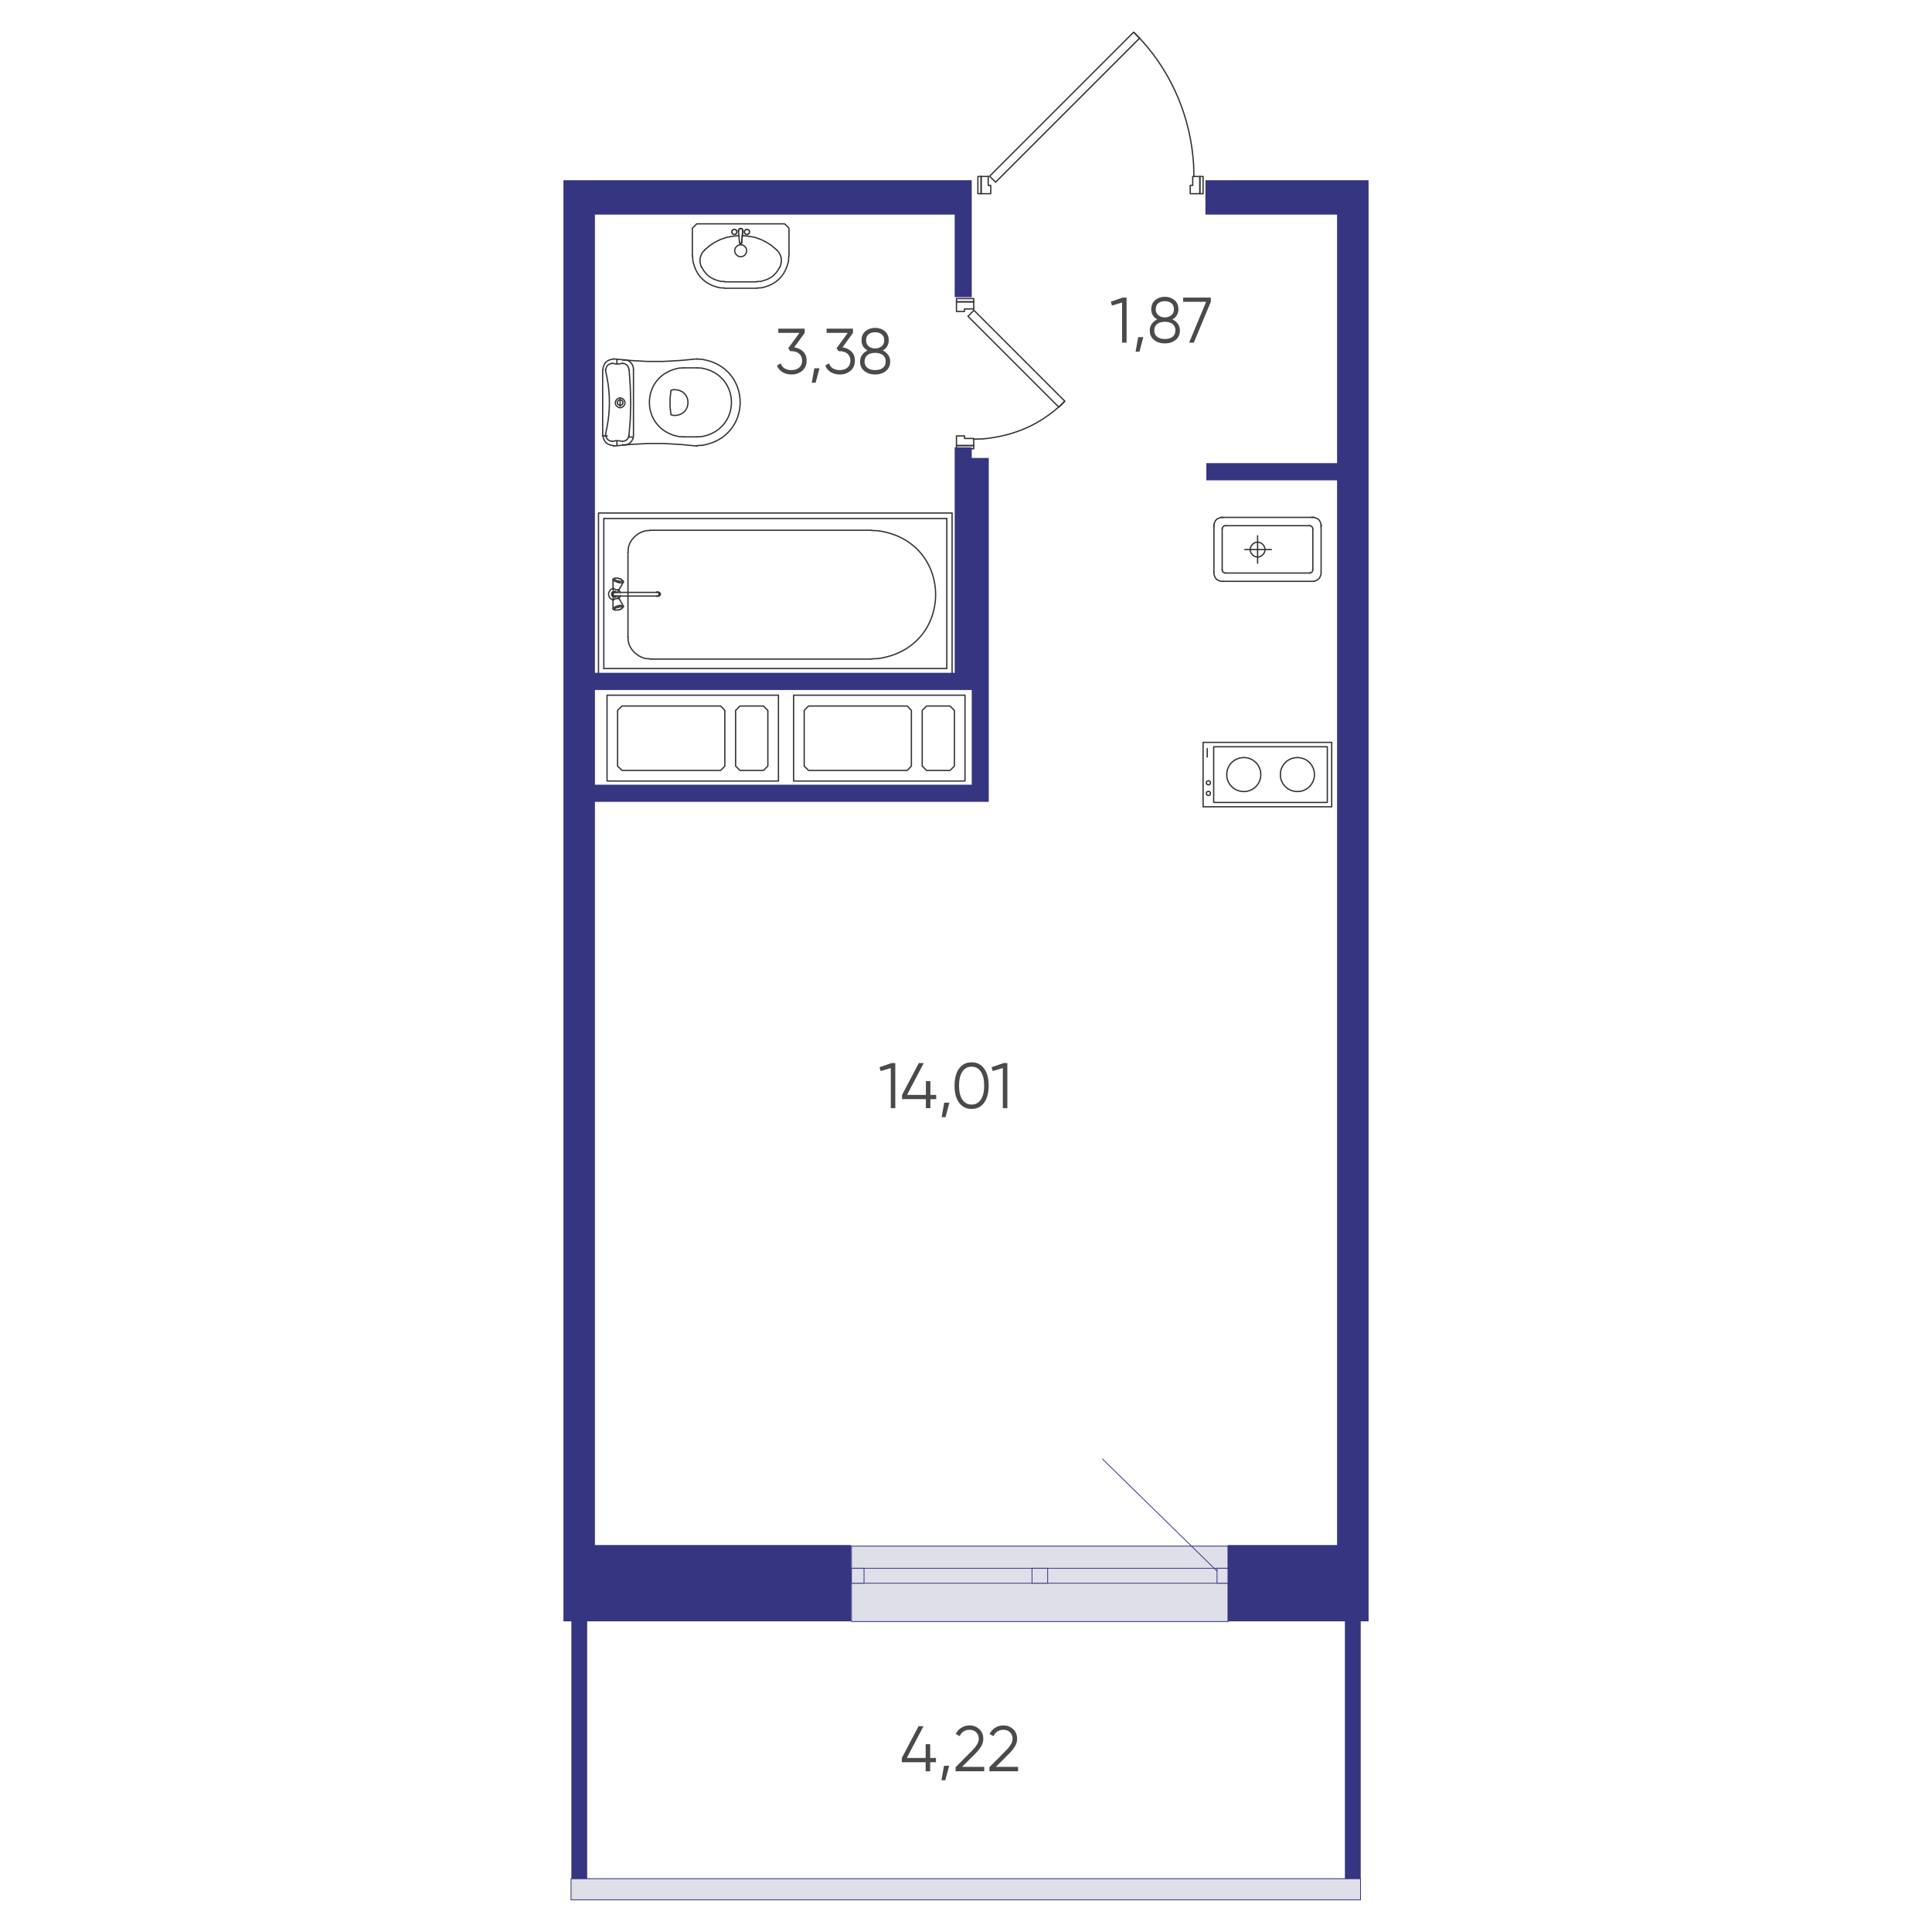 <?xml version="1.0" encoding="UTF-8"?>
<svg id="uuid-625e794e-ab30-4530-be6d-fb2756d0cd7c" data-name="Слой 1" xmlns="http://www.w3.org/2000/svg" viewBox="0 0 600 600">
  <defs>
    <style>
      .uuid-6ef2b33b-541d-4349-847f-86213a22bd7f {
        fill: #dfdfe9;
        stroke: #363581;
        stroke-miterlimit: 10;
        stroke-width: .25px;
      }

      .uuid-81337156-a46e-4474-9c3e-ef94c81fef58 {
        fill: #4a4a4a;
      }

      .uuid-1a96e118-35ef-41ac-bc94-4dc6766cae5e {
        fill: #363581;
      }

      .uuid-4898bfd6-1a5d-4470-b1c5-a1d437f816a3 {
        fill: none;
        stroke: #333;
        stroke-linecap: round;
        stroke-linejoin: round;
        stroke-width: .4px;
      }
    </style>
  </defs>
  <g>
    <rect class="uuid-6ef2b33b-541d-4349-847f-86213a22bd7f" x="264.45" y="480.17" width="116.98" height="23.44" transform="translate(645.87 983.77) rotate(-180)"/>
    <rect class="uuid-6ef2b33b-541d-4349-847f-86213a22bd7f" x="264.45" y="487.05" width="116.98" height="4.64" transform="translate(645.87 978.74) rotate(-180)"/>
    <rect class="uuid-6ef2b33b-541d-4349-847f-86213a22bd7f" x="320.51" y="487.05" width="4.86" height="4.64" transform="translate(645.87 978.74) rotate(-180)"/>
    <rect class="uuid-6ef2b33b-541d-4349-847f-86213a22bd7f" x="264.45" y="487.05" width="3.89" height="4.64" transform="translate(532.78 978.74) rotate(-180)"/>
    <rect class="uuid-6ef2b33b-541d-4349-847f-86213a22bd7f" x="377.97" y="487.05" width="3.46" height="4.64" transform="translate(759.39 978.74) rotate(-180)"/>
    <line class="uuid-6ef2b33b-541d-4349-847f-86213a22bd7f" x1="377.97" y1="487.93" x2="342.32" y2="453.05"/>
  </g>
  <rect class="uuid-6ef2b33b-541d-4349-847f-86213a22bd7f" x="296.65" y="464.13" width="6.56" height="245.18" transform="translate(-286.79 886.65) rotate(-90)"/>
  <g>
    <polyline class="uuid-4898bfd6-1a5d-4470-b1c5-a1d437f816a3" points="195.3 135.53 195.73 130.38 195.88 125.17 195.73 119.95 195.38 114.81"/>
    <polygon class="uuid-4898bfd6-1a5d-4470-b1c5-a1d437f816a3" points="193.45 125.02 193.38 124.6 193.09 124.31 192.66 124.17 192.3 124.24 191.95 124.45 191.73 124.81 191.73 125.24 191.95 125.6 192.3 125.81 192.66 125.88 193.09 125.74 193.38 125.45 193.45 125.02"/>
    <line class="uuid-4898bfd6-1a5d-4470-b1c5-a1d437f816a3" x1="196.73" y1="114.81" x2="196.73" y2="135.1"/>
    <path class="uuid-4898bfd6-1a5d-4470-b1c5-a1d437f816a3" d="M194.09,125.1l-.07-.5-.29-.43c-.82-1.05-2.02-.61-2.57,.43l-.07,.5,.07,.5c.55,1.04,1.75,1.48,2.57,.43l.29-.43,.07-.5Z"/>
    <line class="uuid-4898bfd6-1a5d-4470-b1c5-a1d437f816a3" x1="192.59" y1="123.88" x2="192.59" y2="126.17"/>
    <polyline class="uuid-4898bfd6-1a5d-4470-b1c5-a1d437f816a3" points="216.52 138.53 211.31 138.03 206.09 137.74 200.95 137.74 195.73 138.03 190.52 138.53"/>
    <polyline class="uuid-4898bfd6-1a5d-4470-b1c5-a1d437f816a3" points="193.38 138.1 194.09 138.17 194.88 138.03 195.52 137.67 196.02 137.17 196.45 136.53 196.66 135.88 196.73 135.1"/>
    <polyline class="uuid-4898bfd6-1a5d-4470-b1c5-a1d437f816a3" points="193.38 137.03 193.95 136.96 194.52 136.67 194.95 136.24 195.23 135.67 195.3 135.1"/>
    <line class="uuid-4898bfd6-1a5d-4470-b1c5-a1d437f816a3" x1="195.3" y1="135.74" x2="196.66" y2="135.74"/>
    <polyline class="uuid-4898bfd6-1a5d-4470-b1c5-a1d437f816a3" points="193.38 137.1 192.3 136.88 191.16 136.88 190.09 137.1"/>
    <line class="uuid-4898bfd6-1a5d-4470-b1c5-a1d437f816a3" x1="191.59" y1="136.88" x2="191.59" y2="138.31"/>
    <polyline class="uuid-4898bfd6-1a5d-4470-b1c5-a1d437f816a3" points="188.16 135.1 188.23 135.67 188.52 136.24 188.95 136.67 189.52 136.96 190.09 137.03"/>
    <polyline class="uuid-4898bfd6-1a5d-4470-b1c5-a1d437f816a3" points="187.23 135.1 187.37 135.96 187.66 136.74 188.16 137.46 188.87 137.96 189.66 138.24 190.52 138.38"/>
    <line class="uuid-4898bfd6-1a5d-4470-b1c5-a1d437f816a3" x1="187.09" y1="135.38" x2="188.59" y2="135.38"/>
    <path class="uuid-4898bfd6-1a5d-4470-b1c5-a1d437f816a3" d="M188.02,135.1l.57-2.86c.89-4.84,.89-9.74,0-14.57l-.57-2.86"/>
    <polyline class="uuid-4898bfd6-1a5d-4470-b1c5-a1d437f816a3" points="196.73 114.81 196.66 114.02 196.45 113.38 196.02 112.74 195.52 112.24 194.88 111.88 194.09 111.74 193.38 111.81"/>
    <polyline class="uuid-4898bfd6-1a5d-4470-b1c5-a1d437f816a3" points="190.09 112.81 191.16 113.02 192.3 113.02 193.38 112.81"/>
    <polyline class="uuid-4898bfd6-1a5d-4470-b1c5-a1d437f816a3" points="195.3 114.81 195.23 114.24 194.95 113.67 194.52 113.24 193.95 112.95 193.38 112.88"/>
    <line class="uuid-4898bfd6-1a5d-4470-b1c5-a1d437f816a3" x1="191.59" y1="111.59" x2="191.59" y2="113.02"/>
    <polyline class="uuid-4898bfd6-1a5d-4470-b1c5-a1d437f816a3" points="190.52 111.52 189.66 111.66 188.87 111.95 188.16 112.45 187.66 113.17 187.37 113.95 187.23 114.81"/>
    <polyline class="uuid-4898bfd6-1a5d-4470-b1c5-a1d437f816a3" points="190.09 112.88 189.52 112.95 188.95 113.24 188.52 113.67 188.23 114.24 188.16 114.81"/>
    <polyline class="uuid-4898bfd6-1a5d-4470-b1c5-a1d437f816a3" points="190.52 111.45 195.73 111.95 200.95 112.24 206.09 112.24 211.31 111.95 216.52 111.45"/>
    <path class="uuid-4898bfd6-1a5d-4470-b1c5-a1d437f816a3" d="M216.45,135.67l1.43-.07c12.37-2.18,12.37-19.11,0-21.29l-1.43-.07"/>
    <path class="uuid-4898bfd6-1a5d-4470-b1c5-a1d437f816a3" d="M216.45,138.38l1.57-.07c15.79-2.5,15.79-24.22,0-26.72l-1.57-.07"/>
    <line class="uuid-4898bfd6-1a5d-4470-b1c5-a1d437f816a3" x1="212.38" y1="114.24" x2="216.45" y2="114.24"/>
    <line class="uuid-4898bfd6-1a5d-4470-b1c5-a1d437f816a3" x1="212.38" y1="135.67" x2="216.45" y2="135.67"/>
    <path class="uuid-4898bfd6-1a5d-4470-b1c5-a1d437f816a3" d="M212.38,114.24l-1.43,.07c-12.37,2.18-12.37,19.11,0,21.29l1.43,.07"/>
    <path class="uuid-4898bfd6-1a5d-4470-b1c5-a1d437f816a3" d="M208.38,128.81l.79,.21c5.98,.24,5.98-8.24,0-8l-.79,.21-.29,2.5v2.57l.29,2.5"/>
    <line class="uuid-4898bfd6-1a5d-4470-b1c5-a1d437f816a3" x1="187.16" y1="114.81" x2="187.16" y2="135.1"/>
    <path class="uuid-4898bfd6-1a5d-4470-b1c5-a1d437f816a3" d="M228.6,72.58v.07h-.07v.07h-.14l-.07,.07h-.21v.07h-.07v-.07h-.14v0h-.14l-.07-.07-.07-.07h-.07l-.07-.07v-.07h-.07v-.07h-.07v-.07l-.07-.07,.07-.07h-.07v-.43h0v-.07h.07v-.07h.07v-.14h.07v-.07h.07v-.07h.14v-.07h.14v-.07h.5v.07h.14v.07h.07v.07h.14v.14h.07v.14h.07v.29h.07v.07h-.07v.21h-.07v.14h-.07v.14h-.07"/>
    <path class="uuid-4898bfd6-1a5d-4470-b1c5-a1d437f816a3" d="M231.24,72.16l-.07,.07h.07v.21h.07l.07,.07v.07h.07v.07h.07v.07h.14v.07h.21l.07,.07,.07-.07h.07l.07,.07v-.07h.14l.07-.07v-.07h.14v-.07h.07v-.07h.07v-.14h.07v-.14l.07-.07v-.29h-.07v-.21h-.07v-.14h-.07l-.07-.07v-.07h-.14v-.07h-.14v-.07h-.5v.07h-.14l-.07,.07v.07h-.14v.14h-.07v.07h-.07v.14h-.07v.07h.07v.07h-.07v.14h.07v.07"/>
    <polyline class="uuid-4898bfd6-1a5d-4470-b1c5-a1d437f816a3" points="241.17 77.59 239.67 76.3 238.03 75.23 236.31 74.37 234.46 73.73 232.53 73.37 230.53 73.16"/>
    <polyline class="uuid-4898bfd6-1a5d-4470-b1c5-a1d437f816a3" points="242.24 82.94 242.53 82.02 242.67 81.02 242.6 80.09 242.31 79.16 241.81 78.3 241.17 77.59"/>
    <path class="uuid-4898bfd6-1a5d-4470-b1c5-a1d437f816a3" d="M235.03,87.45l1.29-.07c2.32-.61,3.83-1.31,5.22-3.36l.64-1.07"/>
    <line class="uuid-4898bfd6-1a5d-4470-b1c5-a1d437f816a3" x1="235.03" y1="87.52" x2="225.03" y2="87.52"/>
    <path class="uuid-4898bfd6-1a5d-4470-b1c5-a1d437f816a3" d="M217.88,82.94l.64,1.07c1.38,2.04,2.89,2.74,5.22,3.36l1.29,.07"/>
    <polyline class="uuid-4898bfd6-1a5d-4470-b1c5-a1d437f816a3" points="218.88 77.59 218.24 78.3 217.74 79.16 217.45 80.09 217.38 81.02 217.52 82.02 217.81 82.94"/>
    <polyline class="uuid-4898bfd6-1a5d-4470-b1c5-a1d437f816a3" points="229.53 73.16 227.53 73.37 225.6 73.73 223.74 74.37 222.02 75.23 220.38 76.3 218.88 77.59"/>
    <line class="uuid-4898bfd6-1a5d-4470-b1c5-a1d437f816a3" x1="225.03" y1="89.52" x2="235.03" y2="89.52"/>
    <path class="uuid-4898bfd6-1a5d-4470-b1c5-a1d437f816a3" d="M235.03,89.45l1.43-.07c4.63-.95,7.48-3.8,8.43-8.43l.07-1.43"/>
    <polyline class="uuid-4898bfd6-1a5d-4470-b1c5-a1d437f816a3" points="245.03 79.51 245.03 70.87 243.67 69.51 216.38 69.51 215.02 70.87 215.02 79.51"/>
    <path class="uuid-4898bfd6-1a5d-4470-b1c5-a1d437f816a3" d="M215.09,79.51l.07,1.43c.95,4.63,3.8,7.48,8.43,8.43l1.43,.07"/>
    <polyline class="uuid-4898bfd6-1a5d-4470-b1c5-a1d437f816a3" points="230.67 71.58 230.6 71.23 230.31 71.01 229.96 70.94 229.67 71.08 229.45 71.37 229.38 71.73"/>
    <polyline class="uuid-4898bfd6-1a5d-4470-b1c5-a1d437f816a3" points="230.67 71.58 230.67 71.73 230.31 75.44"/>
    <polyline class="uuid-4898bfd6-1a5d-4470-b1c5-a1d437f816a3" points="229.67 75.44 229.88 75.66 230.17 75.66 230.38 75.44"/>
    <path class="uuid-4898bfd6-1a5d-4470-b1c5-a1d437f816a3" d="M229.31,71.58l.36,3.86-.36-3.86Z"/>
    <polyline class="uuid-4898bfd6-1a5d-4470-b1c5-a1d437f816a3" points="229.74 75.44 229.81 75.51 230.03 75.59 230.24 75.51 230.31 75.44"/>
    <path class="uuid-4898bfd6-1a5d-4470-b1c5-a1d437f816a3" d="M230.03,76.01l-.57,.07-.5,.29c-1.29,.97-.94,2.69,.5,3.29l.57,.07,.57-.07c1.44-.6,1.79-2.31,.5-3.29l-.5-.29-.57-.07Z"/>
    <polyline class="uuid-4898bfd6-1a5d-4470-b1c5-a1d437f816a3" points="230.67 71.73 230.6 71.3 230.38 71.01 230.03 70.94 229.67 71.01 229.45 71.3 229.38 71.73"/>
    <line class="uuid-4898bfd6-1a5d-4470-b1c5-a1d437f816a3" x1="230.67" y1="71.58" x2="230.31" y2="75.44"/>
    <rect class="uuid-4898bfd6-1a5d-4470-b1c5-a1d437f816a3" x="185.87" y="159.32" width="109.81" height="49.94"/>
    <line class="uuid-4898bfd6-1a5d-4470-b1c5-a1d437f816a3" x1="294.04" y1="207.61" x2="294.04" y2="161.03"/>
    <path class="uuid-4898bfd6-1a5d-4470-b1c5-a1d437f816a3" d="M270.68,204.61l1.93-.07c23.94-3.26,23.96-36.47,0-39.72l-1.93-.07"/>
    <line class="uuid-4898bfd6-1a5d-4470-b1c5-a1d437f816a3" x1="187.52" y1="161.03" x2="187.52" y2="207.61"/>
    <line class="uuid-4898bfd6-1a5d-4470-b1c5-a1d437f816a3" x1="195.02" y1="171.46" x2="195.02" y2="197.9"/>
    <line class="uuid-4898bfd6-1a5d-4470-b1c5-a1d437f816a3" x1="187.52" y1="161.03" x2="294.04" y2="161.03"/>
    <line class="uuid-4898bfd6-1a5d-4470-b1c5-a1d437f816a3" x1="294.04" y1="207.61" x2="187.52" y2="207.61"/>
    <line class="uuid-4898bfd6-1a5d-4470-b1c5-a1d437f816a3" x1="201.81" y1="164.68" x2="270.68" y2="164.68"/>
    <line class="uuid-4898bfd6-1a5d-4470-b1c5-a1d437f816a3" x1="270.68" y1="204.68" x2="201.81" y2="204.68"/>
    <path class="uuid-4898bfd6-1a5d-4470-b1c5-a1d437f816a3" d="M195.02,197.75l.07,1.14c.32,2.8,2.83,5.08,5.5,5.64l1.21,.07"/>
    <path class="uuid-4898bfd6-1a5d-4470-b1c5-a1d437f816a3" d="M201.81,164.75l-1.21,.07c-2.67,.56-5.18,2.85-5.5,5.64l-.07,1.14"/>
    <line class="uuid-4898bfd6-1a5d-4470-b1c5-a1d437f816a3" x1="190.88" y1="185.11" x2="204.24" y2="185.11"/>
    <line class="uuid-4898bfd6-1a5d-4470-b1c5-a1d437f816a3" x1="190.88" y1="183.97" x2="204.24" y2="183.97"/>
    <path class="uuid-4898bfd6-1a5d-4470-b1c5-a1d437f816a3" d="M204.59,185.11l.07-.07h.07c.24,0,.22-.31,.36-.43v-.21l-.07-.07v-.07l-.07-.07v-.07l-.07-.07h-.07l-.07-.07h-.14"/>
    <path class="uuid-4898bfd6-1a5d-4470-b1c5-a1d437f816a3" d="M203.81,185.11h.07l.14,.07h.43l.07-.07,.07-.07h.07v-.14l.07-.07,.07-.07v-.5l-.14-.14v-.07c-.3-.34-.24-.18-.64-.21l-.14,.07-.07,.07"/>
    <polyline class="uuid-4898bfd6-1a5d-4470-b1c5-a1d437f816a3" points="204.24 185.11 204.31 185.04 204.45 185.04 204.52 184.97 204.52 184.89 204.59 184.82 204.66 184.75 204.66 184.61 204.74 184.54 204.66 184.39 204.66 184.25 204.59 184.18 204.52 184.11 204.52 184.04 204.45 184.04 204.38 183.97 204.24 183.97"/>
    <line class="uuid-4898bfd6-1a5d-4470-b1c5-a1d437f816a3" x1="192.3" y1="183.04" x2="193.59" y2="180.75"/>
    <line class="uuid-4898bfd6-1a5d-4470-b1c5-a1d437f816a3" x1="190.38" y1="182.54" x2="190.38" y2="179.89"/>
    <path class="uuid-4898bfd6-1a5d-4470-b1c5-a1d437f816a3" d="M191.66,184.04l-.36-.29c-1.8-.76-1.8,2.33,0,1.57l.36-.29"/>
    <path class="uuid-4898bfd6-1a5d-4470-b1c5-a1d437f816a3" d="M190.45,182.75l-.57,.21c-1.18,.88-1.18,2.26,0,3.14l.57,.21"/>
    <line class="uuid-4898bfd6-1a5d-4470-b1c5-a1d437f816a3" x1="192.3" y1="185.97" x2="193.59" y2="188.25"/>
    <polyline class="uuid-4898bfd6-1a5d-4470-b1c5-a1d437f816a3" points="190.73 186.11 190.52 186.25 190.37 185.75"/>
    <line class="uuid-4898bfd6-1a5d-4470-b1c5-a1d437f816a3" x1="192.16" y1="189.4" x2="192.59" y2="189.25"/>
    <line class="uuid-4898bfd6-1a5d-4470-b1c5-a1d437f816a3" x1="192.38" y1="188.47" x2="191.95" y2="188.61"/>
    <line class="uuid-4898bfd6-1a5d-4470-b1c5-a1d437f816a3" x1="192.38" y1="188.04" x2="191.88" y2="188.18"/>
    <line class="uuid-4898bfd6-1a5d-4470-b1c5-a1d437f816a3" x1="193.59" y1="188.4" x2="193.3" y2="188.75"/>
    <line class="uuid-4898bfd6-1a5d-4470-b1c5-a1d437f816a3" x1="192.73" y1="188.47" x2="192.38" y2="188.47"/>
    <polyline class="uuid-4898bfd6-1a5d-4470-b1c5-a1d437f816a3" points="193.02 188.47 193.23 188.54 193.38 188.61 193.3 188.75 193.16 188.97 192.95 189.11 192.59 189.25"/>
    <line class="uuid-4898bfd6-1a5d-4470-b1c5-a1d437f816a3" x1="193.02" y1="188.47" x2="192.73" y2="188.47"/>
    <polyline class="uuid-4898bfd6-1a5d-4470-b1c5-a1d437f816a3" points="192.38 188.04 193.23 188.04 193.45 188.11 193.59 188.25 193.59 188.4"/>
    <line class="uuid-4898bfd6-1a5d-4470-b1c5-a1d437f816a3" x1="190.38" y1="186.47" x2="190.38" y2="189.11"/>
    <line class="uuid-4898bfd6-1a5d-4470-b1c5-a1d437f816a3" x1="191.38" y1="188.32" x2="190.95" y2="188.54"/>
    <line class="uuid-4898bfd6-1a5d-4470-b1c5-a1d437f816a3" x1="190.52" y1="189.25" x2="190.88" y2="189.4"/>
    <polyline class="uuid-4898bfd6-1a5d-4470-b1c5-a1d437f816a3" points="192.16 189.4 191.8 189.47 191.09 189.47 190.88 189.4 190.8 189.32 190.8 189.18 190.95 189.04 191.23 188.82 191.59 188.68 191.95 188.61"/>
    <polyline class="uuid-4898bfd6-1a5d-4470-b1c5-a1d437f816a3" points="190.52 189.25 190.38 189.11 190.45 188.9 190.59 188.75 190.95 188.54"/>
    <line class="uuid-4898bfd6-1a5d-4470-b1c5-a1d437f816a3" x1="191.88" y1="188.18" x2="191.38" y2="188.32"/>
    <polyline class="uuid-4898bfd6-1a5d-4470-b1c5-a1d437f816a3" points="190.38 186.47 190.38 186.4 190.52 186.25"/>
    <line class="uuid-4898bfd6-1a5d-4470-b1c5-a1d437f816a3" x1="192.66" y1="183.97" x2="192.16" y2="183.18"/>
    <line class="uuid-4898bfd6-1a5d-4470-b1c5-a1d437f816a3" x1="192.16" y1="185.9" x2="192.66" y2="185.11"/>
    <line class="uuid-4898bfd6-1a5d-4470-b1c5-a1d437f816a3" x1="192.23" y1="185.9" x2="192.09" y2="185.82"/>
    <line class="uuid-4898bfd6-1a5d-4470-b1c5-a1d437f816a3" x1="192.09" y1="183.18" x2="192.23" y2="183.11"/>
    <line class="uuid-4898bfd6-1a5d-4470-b1c5-a1d437f816a3" x1="192.3" y1="185.97" x2="192.23" y2="185.9"/>
    <line class="uuid-4898bfd6-1a5d-4470-b1c5-a1d437f816a3" x1="192.66" y1="183.97" x2="192.73" y2="183.97"/>
    <line class="uuid-4898bfd6-1a5d-4470-b1c5-a1d437f816a3" x1="192.66" y1="185.11" x2="192.73" y2="185.11"/>
    <line class="uuid-4898bfd6-1a5d-4470-b1c5-a1d437f816a3" x1="192.23" y1="183.11" x2="192.3" y2="183.04"/>
    <polyline class="uuid-4898bfd6-1a5d-4470-b1c5-a1d437f816a3" points="191.23 183.97 190.88 183.89 190.59 183.97 190.3 184.18 190.23 184.54 190.3 184.89 190.59 185.11 190.88 185.18 191.23 185.11"/>
    <polyline class="uuid-4898bfd6-1a5d-4470-b1c5-a1d437f816a3" points="190.88 184.04 190.59 184.11 190.38 184.39 190.38 184.68 190.59 184.97 190.88 185.04"/>
    <polyline class="uuid-4898bfd6-1a5d-4470-b1c5-a1d437f816a3" points="191.59 185.9 191.88 185.82 192.09 185.82"/>
    <polyline class="uuid-4898bfd6-1a5d-4470-b1c5-a1d437f816a3" points="190.73 186.11 190.95 186.04 191.23 185.9 191.59 185.9"/>
    <line class="uuid-4898bfd6-1a5d-4470-b1c5-a1d437f816a3" x1="191.95" y1="185.32" x2="192.09" y2="185.82"/>
    <path class="uuid-4898bfd6-1a5d-4470-b1c5-a1d437f816a3" d="M192.09,183.18h-.21c-.49,.03-.98-.11-1.36-.43l-.14-.07v-.14"/>
    <line class="uuid-4898bfd6-1a5d-4470-b1c5-a1d437f816a3" x1="191.95" y1="183.68" x2="192.09" y2="183.18"/>
    <line class="uuid-4898bfd6-1a5d-4470-b1c5-a1d437f816a3" x1="190.38" y1="183.25" x2="190.52" y2="182.75"/>
    <line class="uuid-4898bfd6-1a5d-4470-b1c5-a1d437f816a3" x1="191.95" y1="180.47" x2="192.38" y2="180.54"/>
    <line class="uuid-4898bfd6-1a5d-4470-b1c5-a1d437f816a3" x1="192.59" y1="179.75" x2="192.16" y2="179.68"/>
    <line class="uuid-4898bfd6-1a5d-4470-b1c5-a1d437f816a3" x1="191.88" y1="180.82" x2="192.38" y2="180.97"/>
    <line class="uuid-4898bfd6-1a5d-4470-b1c5-a1d437f816a3" x1="193.59" y1="180.61" x2="193.3" y2="180.25"/>
    <polyline class="uuid-4898bfd6-1a5d-4470-b1c5-a1d437f816a3" points="192.59 179.75 192.95 179.89 193.3 180.25 193.38 180.39 193.23 180.47 193.02 180.54 192.38 180.54"/>
    <polyline class="uuid-4898bfd6-1a5d-4470-b1c5-a1d437f816a3" points="193.59 180.61 193.59 180.75 193.45 180.89 193.23 180.97 192.8 181.04 192.38 180.97"/>
    <line class="uuid-4898bfd6-1a5d-4470-b1c5-a1d437f816a3" x1="190.52" y1="179.82" x2="190.88" y2="179.61"/>
    <polyline class="uuid-4898bfd6-1a5d-4470-b1c5-a1d437f816a3" points="191.95 180.47 191.23 180.18 190.95 180.04 190.8 179.82 190.8 179.68 190.88 179.61 191.09 179.54 191.8 179.54 192.16 179.68"/>
    <polyline class="uuid-4898bfd6-1a5d-4470-b1c5-a1d437f816a3" points="191.88 180.82 191.38 180.68 190.95 180.47 190.59 180.32 190.45 180.11 190.38 179.89 190.52 179.82"/>
  </g>
  <g>
    <rect class="uuid-4898bfd6-1a5d-4470-b1c5-a1d437f816a3" x="373.63" y="230.55" width="39.94" height="20"/>
    <rect class="uuid-4898bfd6-1a5d-4470-b1c5-a1d437f816a3" x="376.92" y="231.91" width="35.29" height="17.29"/>
    <polygon class="uuid-4898bfd6-1a5d-4470-b1c5-a1d437f816a3" points="375.92 246.41 375.84 246.05 375.63 245.84 375.27 245.77 374.99 245.84 374.7 246.05 374.63 246.41 374.7 246.69 374.99 246.98 375.27 247.05 375.63 246.98 375.84 246.69 375.92 246.41"/>
    <polygon class="uuid-4898bfd6-1a5d-4470-b1c5-a1d437f816a3" points="375.92 243.12 375.84 242.76 375.63 242.55 375.27 242.48 374.99 242.55 374.7 242.76 374.63 243.12 374.7 243.41 374.99 243.69 375.27 243.76 375.63 243.69 375.84 243.41 375.92 243.12"/>
    <line class="uuid-4898bfd6-1a5d-4470-b1c5-a1d437f816a3" x1="374.91" y1="235.12" x2="374.91" y2="232.48"/>
    <path class="uuid-4898bfd6-1a5d-4470-b1c5-a1d437f816a3" d="M408.21,240.55l-.07-1-.29-.93c-2.01-4.89-8.99-4.31-10.15,.93l-.07,1,.07,1c1.15,5.23,8.13,5.82,10.15,.93l.29-.93,.07-1Z"/>
    <path class="uuid-4898bfd6-1a5d-4470-b1c5-a1d437f816a3" d="M391.56,240.55l-.07-1-.29-.93c-2.01-4.89-8.99-4.31-10.15,.93l-.07,1,.07,1c1.15,5.23,8.13,5.82,10.15,.93l.29-.93,.07-1Z"/>
    <line class="uuid-4898bfd6-1a5d-4470-b1c5-a1d437f816a3" x1="406.78" y1="177.96" x2="380.49" y2="177.96"/>
    <line class="uuid-4898bfd6-1a5d-4470-b1c5-a1d437f816a3" x1="379.92" y1="180.54" x2="408.06" y2="180.54"/>
    <line class="uuid-4898bfd6-1a5d-4470-b1c5-a1d437f816a3" x1="380.49" y1="163.25" x2="406.78" y2="163.25"/>
    <line class="uuid-4898bfd6-1a5d-4470-b1c5-a1d437f816a3" x1="408.06" y1="160.68" x2="379.2" y2="160.68"/>
    <path class="uuid-4898bfd6-1a5d-4470-b1c5-a1d437f816a3" d="M410.28,163.6v-.64c-.36-1.48-.81-1.92-2.29-2.29h-.64"/>
    <polyline class="uuid-4898bfd6-1a5d-4470-b1c5-a1d437f816a3" points="407.71 164.32 407.64 163.89 407.42 163.53 407.06 163.32 406.64 163.25"/>
    <polyline class="uuid-4898bfd6-1a5d-4470-b1c5-a1d437f816a3" points="406.64 177.96 407.06 177.89 407.42 177.68 407.64 177.32 407.71 176.89"/>
    <polyline class="uuid-4898bfd6-1a5d-4470-b1c5-a1d437f816a3" points="408.06 180.54 408.71 180.32 409.28 179.97 409.78 179.54 410.07 178.89 410.28 178.25 410.28 177.61"/>
    <path class="uuid-4898bfd6-1a5d-4470-b1c5-a1d437f816a3" d="M392.85,170.68l-.07-.64-.29-.57c-1.19-1.72-3.42-1.32-4.14,.57l-.07,.64,.07,.64c.72,1.89,2.95,2.29,4.14,.57l.29-.57,.07-.64Z"/>
    <line class="uuid-4898bfd6-1a5d-4470-b1c5-a1d437f816a3" x1="394.85" y1="170.68" x2="386.56" y2="170.68"/>
    <line class="uuid-4898bfd6-1a5d-4470-b1c5-a1d437f816a3" x1="390.56" y1="166.39" x2="390.56" y2="174.89"/>
    <line class="uuid-4898bfd6-1a5d-4470-b1c5-a1d437f816a3" x1="410.28" y1="177.61" x2="410.28" y2="162.89"/>
    <line class="uuid-4898bfd6-1a5d-4470-b1c5-a1d437f816a3" x1="407.71" y1="164.18" x2="407.71" y2="176.89"/>
    <path class="uuid-4898bfd6-1a5d-4470-b1c5-a1d437f816a3" d="M379.92,160.68h-.64c-1.48,.36-1.92,.81-2.29,2.29v.64"/>
    <polyline class="uuid-4898bfd6-1a5d-4470-b1c5-a1d437f816a3" points="380.63 163.25 380.2 163.32 379.84 163.53 379.63 163.89 379.56 164.32"/>
    <polyline class="uuid-4898bfd6-1a5d-4470-b1c5-a1d437f816a3" points="379.56 176.89 379.63 177.32 379.84 177.68 380.2 177.89 380.63 177.96"/>
    <path class="uuid-4898bfd6-1a5d-4470-b1c5-a1d437f816a3" d="M376.99,177.61v.64c.36,1.48,.81,1.92,2.29,2.29h.64"/>
    <line class="uuid-4898bfd6-1a5d-4470-b1c5-a1d437f816a3" x1="379.56" y1="177.04" x2="379.56" y2="164.18"/>
    <line class="uuid-4898bfd6-1a5d-4470-b1c5-a1d437f816a3" x1="376.99" y1="162.89" x2="376.99" y2="177.61"/>
  </g>
  <polyline class="uuid-4898bfd6-1a5d-4470-b1c5-a1d437f816a3" points="304.69 54.8 304.69 60.15 307.69 60.15 307.69 57.58 306.9 57.58 306.9 54.94"/>
  <line class="uuid-4898bfd6-1a5d-4470-b1c5-a1d437f816a3" x1="306.76" y1="54.8" x2="304.69" y2="54.8"/>
  <polygon class="uuid-4898bfd6-1a5d-4470-b1c5-a1d437f816a3" points="372.63 54.8 372.63 60.15 369.63 60.15 369.63 57.58 370.41 57.58 370.41 54.8 372.63 54.8"/>
  <rect class="uuid-4898bfd6-1a5d-4470-b1c5-a1d437f816a3" x="303.69" y="54.8" width="1" height="5.36"/>
  <rect class="uuid-4898bfd6-1a5d-4470-b1c5-a1d437f816a3" x="372.63" y="54.8" width="1" height="5.36"/>
  <rect class="uuid-4898bfd6-1a5d-4470-b1c5-a1d437f816a3" x="306.85" y="54.74" width=".1" height=".1" transform="translate(51.05 232.93) rotate(-44.97)"/>
  <rect class="uuid-4898bfd6-1a5d-4470-b1c5-a1d437f816a3" x="299" y="31.98" width="63.25" height="2.63" transform="translate(73.29 243.53) rotate(-45)"/>
  <path class="uuid-4898bfd6-1a5d-4470-b1c5-a1d437f816a3" d="M370.77,54.8l-.07-3.5c-.85-14.3-6.36-27.83-15.93-38.51l-2.43-2.57"/>
  <polyline class="uuid-4898bfd6-1a5d-4470-b1c5-a1d437f816a3" points="302.4 93.73 297.04 93.73 297.04 96.73 299.54 96.73 299.54 95.95 302.26 95.95"/>
  <line class="uuid-4898bfd6-1a5d-4470-b1c5-a1d437f816a3" x1="302.4" y1="95.8" x2="302.4" y2="93.73"/>
  <polygon class="uuid-4898bfd6-1a5d-4470-b1c5-a1d437f816a3" points="302.4 138.38 297.04 138.38 297.04 135.38 299.54 135.38 299.54 136.17 302.4 136.17 302.4 138.38"/>
  <rect class="uuid-4898bfd6-1a5d-4470-b1c5-a1d437f816a3" x="297.04" y="92.73" width="5.36" height="1"/>
  <rect class="uuid-4898bfd6-1a5d-4470-b1c5-a1d437f816a3" x="297.04" y="138.38" width="5.36" height="1"/>
  <rect class="uuid-4898bfd6-1a5d-4470-b1c5-a1d437f816a3" x="302.35" y="95.9" width=".1" height=".1" transform="translate(20.73 241.93) rotate(-45)"/>
  <rect class="uuid-4898bfd6-1a5d-4470-b1c5-a1d437f816a3" x="314.34" y="91.46" width="2.63" height="39.91" transform="translate(13.67 255.83) rotate(-45)"/>
  <path class="uuid-4898bfd6-1a5d-4470-b1c5-a1d437f816a3" d="M302.4,136.38l2.86-.07c8.95-.9,16.36-3.75,23.22-9.64l2.07-1.93"/>
  <rect class="uuid-4898bfd6-1a5d-4470-b1c5-a1d437f816a3" x="188.52" y="215.9" width="53.23" height="26.65"/>
  <polygon class="uuid-4898bfd6-1a5d-4470-b1c5-a1d437f816a3" points="229.81 239.26 237.1 239.26 238.46 237.91 238.46 220.62 237.1 219.26 229.81 219.26 228.45 220.62 228.45 237.91 229.81 239.26"/>
  <polygon class="uuid-4898bfd6-1a5d-4470-b1c5-a1d437f816a3" points="193.16 239.26 223.81 239.26 225.1 237.91 225.1 220.62 223.81 219.26 193.16 219.26 191.8 220.62 191.8 237.91 193.16 239.26"/>
  <rect class="uuid-4898bfd6-1a5d-4470-b1c5-a1d437f816a3" x="246.46" y="215.9" width="53.23" height="26.65"/>
  <polygon class="uuid-4898bfd6-1a5d-4470-b1c5-a1d437f816a3" points="287.75 239.26 295.04 239.26 296.4 237.91 296.4 220.62 295.04 219.26 287.75 219.26 286.4 220.62 286.4 237.91 287.75 239.26"/>
  <polygon class="uuid-4898bfd6-1a5d-4470-b1c5-a1d437f816a3" points="251.1 239.26 281.75 239.26 283.04 237.91 283.04 220.62 281.75 219.26 251.1 219.26 249.75 220.62 249.75 237.91 251.1 239.26"/>
  <g>
    <polygon class="uuid-1a96e118-35ef-41ac-bc94-4dc6766cae5e" points="425.02 66.64 425.02 503.52 424.9 503.52 422.58 503.52 422.58 583.48 417.67 583.48 417.67 503.52 415.24 503.52 381.26 503.52 381.26 479.83 415.24 479.83 415.24 149.17 374.63 149.17 374.63 143.83 415.24 143.83 415.24 66.64 374.35 66.64 374.35 55.97 415.24 55.97 425.02 55.97 425.02 66.64"/>
    <path class="uuid-1a96e118-35ef-41ac-bc94-4dc6766cae5e" d="M301.78,66.64v-10.67h-126.8V503.52h2.46v79.96h4.91v-79.96h81.96v-23.69h-79.55V249.02h122.31v-106.8h-5.29v-3.31h-5.29v68.74h0v1.29h-111.73V66.64h111.73v25.65h5.29v-25.65Zm0,147.64v29.41h-117.02v-29.41h117.02Z"/>
  </g>
  <g>
    <path class="uuid-81337156-a46e-4474-9c3e-ef94c81fef58" d="M348.67,92.41h1.2v14h-1.4v-12.46l-3.14,.94-.36-1.2,3.7-1.28Z"/>
    <path class="uuid-81337156-a46e-4474-9c3e-ef94c81fef58" d="M355.07,104.71l-1.2,4.5h-1.2l.8-4.5h1.6Z"/>
    <path class="uuid-81337156-a46e-4474-9c3e-ef94c81fef58" d="M364.11,99.19c.71,.33,1.27,.8,1.69,1.39,.42,.59,.63,1.27,.63,2.03,0,1.27-.45,2.26-1.34,2.97-.89,.71-2.01,1.07-3.34,1.07s-2.45-.36-3.34-1.07c-.89-.71-1.34-1.7-1.34-2.97,0-.76,.21-1.44,.63-2.03,.42-.59,.98-1.06,1.69-1.39-1.24-.71-1.86-1.75-1.86-3.14,0-1.25,.42-2.21,1.25-2.88,.83-.67,1.82-1,2.97-1s2.14,.33,2.97,1c.83,.67,1.25,1.63,1.25,2.88,0,1.39-.62,2.43-1.86,3.14Zm-4.74,5.41c.6,.46,1.39,.69,2.38,.69s1.78-.23,2.38-.69c.6-.46,.9-1.12,.9-1.99s-.3-1.53-.9-1.99c-.6-.46-1.39-.69-2.38-.69s-1.78,.23-2.38,.69c-.6,.46-.9,1.12-.9,1.99s.3,1.53,.9,1.99Zm4.39-10.45c-.54-.41-1.21-.62-2.01-.62s-1.47,.21-2.01,.62-.81,1.05-.81,1.9c0,.8,.28,1.42,.83,1.86,.55,.44,1.22,.66,1.99,.66s1.44-.22,1.99-.66c.55-.44,.83-1.06,.83-1.86,0-.85-.27-1.49-.81-1.9Z"/>
    <path class="uuid-81337156-a46e-4474-9c3e-ef94c81fef58" d="M367.43,92.41h8.6v1.32l-5.28,12.68h-1.46l5.28-12.68h-7.14v-1.32Z"/>
  </g>
  <g>
    <path class="uuid-81337156-a46e-4474-9c3e-ef94c81fef58" d="M246.64,107.88c1.12,.15,2.04,.58,2.77,1.29,.73,.71,1.09,1.66,1.09,2.83,0,1.33-.46,2.38-1.37,3.15s-2.02,1.15-3.33,1.15c-1.04,0-1.97-.24-2.78-.72-.81-.48-1.39-1.17-1.72-2.06l1.16-.68c.23,.69,.63,1.22,1.22,1.57,.59,.35,1.29,.53,2.12,.53,.96,0,1.75-.26,2.37-.77,.62-.51,.93-1.24,.93-2.17s-.31-1.66-.93-2.17c-.62-.51-1.41-.77-2.37-.77v-.02l-.02,.02h-.38l-.6-.92,3.48-4.76h-6.58v-1.32h8.2v1.32l-3.26,4.5Z"/>
    <path class="uuid-81337156-a46e-4474-9c3e-ef94c81fef58" d="M254.5,114.36l-1.2,4.5h-1.2l.8-4.5h1.6Z"/>
    <path class="uuid-81337156-a46e-4474-9c3e-ef94c81fef58" d="M261.64,107.88c1.12,.15,2.04,.58,2.77,1.29,.73,.71,1.09,1.66,1.09,2.83,0,1.33-.46,2.38-1.37,3.15s-2.02,1.15-3.33,1.15c-1.04,0-1.97-.24-2.78-.72-.81-.48-1.39-1.17-1.72-2.06l1.16-.68c.23,.69,.63,1.22,1.22,1.57,.59,.35,1.29,.53,2.12,.53,.96,0,1.75-.26,2.37-.77,.62-.51,.93-1.24,.93-2.17s-.31-1.66-.93-2.17c-.62-.51-1.41-.77-2.37-.77v-.02l-.02,.02h-.38l-.6-.92,3.48-4.76h-6.58v-1.32h8.2v1.32l-3.26,4.5Z"/>
    <path class="uuid-81337156-a46e-4474-9c3e-ef94c81fef58" d="M274.14,108.84c.71,.33,1.27,.8,1.69,1.39,.42,.59,.63,1.27,.63,2.03,0,1.27-.45,2.26-1.34,2.97-.89,.71-2.01,1.07-3.34,1.07s-2.45-.36-3.34-1.07c-.89-.71-1.34-1.7-1.34-2.97,0-.76,.21-1.44,.63-2.03,.42-.59,.98-1.06,1.69-1.39-1.24-.71-1.86-1.75-1.86-3.14,0-1.25,.42-2.21,1.25-2.88,.83-.67,1.82-1,2.97-1s2.14,.33,2.97,1c.83,.67,1.25,1.63,1.25,2.88,0,1.39-.62,2.43-1.86,3.14Zm-4.74,5.41c.6,.46,1.39,.69,2.38,.69s1.78-.23,2.38-.69c.6-.46,.9-1.12,.9-1.99s-.3-1.53-.9-1.99c-.6-.46-1.39-.69-2.38-.69s-1.78,.23-2.38,.69c-.6,.46-.9,1.12-.9,1.99s.3,1.53,.9,1.99Zm4.39-10.45c-.54-.41-1.21-.62-2.01-.62s-1.47,.21-2.01,.62-.81,1.05-.81,1.9c0,.8,.28,1.42,.83,1.86,.55,.44,1.22,.66,1.99,.66s1.44-.22,1.99-.66c.55-.44,.83-1.06,.83-1.86,0-.85-.27-1.49-.81-1.9Z"/>
  </g>
  <g>
    <path class="uuid-81337156-a46e-4474-9c3e-ef94c81fef58" d="M276.84,330.15h1.2v14h-1.4v-12.46l-3.14,.94-.36-1.2,3.7-1.28Z"/>
    <path class="uuid-81337156-a46e-4474-9c3e-ef94c81fef58" d="M290.74,340.03v1.32h-1.8v2.8h-1.4v-2.8h-7.4v-1.32l5.2-9.88h1.54l-5.2,9.88h5.86v-4.28h1.4v4.28h1.8Z"/>
    <path class="uuid-81337156-a46e-4474-9c3e-ef94c81fef58" d="M294.84,342.45l-1.2,4.5h-1.2l.8-4.5h1.6Z"/>
    <path class="uuid-81337156-a46e-4474-9c3e-ef94c81fef58" d="M305.65,342.42c-.93,1.31-2.23,1.97-3.91,1.97s-2.98-.66-3.91-1.97c-.93-1.31-1.39-3.07-1.39-5.27s.46-3.96,1.39-5.27c.93-1.31,2.23-1.97,3.91-1.97s2.98,.66,3.91,1.97c.93,1.31,1.39,3.07,1.39,5.27s-.46,3.96-1.39,5.27Zm-6.78-.93c.69,1.03,1.64,1.54,2.87,1.54s2.18-.51,2.87-1.54c.69-1.03,1.03-2.47,1.03-4.34s-.34-3.31-1.03-4.34-1.64-1.54-2.87-1.54-2.18,.51-2.87,1.54-1.03,2.47-1.03,4.34,.34,3.31,1.03,4.34Z"/>
    <path class="uuid-81337156-a46e-4474-9c3e-ef94c81fef58" d="M311.64,330.15h1.2v14h-1.4v-12.46l-3.14,.94-.36-1.2,3.7-1.28Z"/>
  </g>
  <g>
    <path class="uuid-81337156-a46e-4474-9c3e-ef94c81fef58" d="M290.67,545.96v1.32h-1.8v2.8h-1.4v-2.8h-7.4v-1.32l5.2-9.88h1.54l-5.2,9.88h5.86v-4.28h1.4v4.28h1.8Z"/>
    <path class="uuid-81337156-a46e-4474-9c3e-ef94c81fef58" d="M294.77,548.38l-1.2,4.5h-1.2l.8-4.5h1.6Z"/>
    <path class="uuid-81337156-a46e-4474-9c3e-ef94c81fef58" d="M296.77,550.08v-1.26l5.04-5.08c1.44-1.44,2.16-2.67,2.16-3.7,0-.89-.28-1.59-.83-2.09-.55-.5-1.22-.75-1.99-.75-1.44,0-2.49,.66-3.14,1.98l-1.18-.7c.44-.87,1.04-1.52,1.8-1.97,.76-.45,1.6-.67,2.52-.67,1.12,0,2.1,.38,2.95,1.13,.85,.75,1.27,1.78,1.27,3.07,0,.81-.23,1.59-.68,2.34-.45,.75-1.09,1.53-1.92,2.36l-4,3.98h6.9v1.36h-8.9Z"/>
    <path class="uuid-81337156-a46e-4474-9c3e-ef94c81fef58" d="M307.27,550.08v-1.26l5.04-5.08c1.44-1.44,2.16-2.67,2.16-3.7,0-.89-.28-1.59-.83-2.09-.55-.5-1.22-.75-1.99-.75-1.44,0-2.49,.66-3.14,1.98l-1.18-.7c.44-.87,1.04-1.52,1.8-1.97,.76-.45,1.6-.67,2.52-.67,1.12,0,2.1,.38,2.95,1.13,.85,.75,1.27,1.78,1.27,3.07,0,.81-.23,1.59-.68,2.34-.45,.75-1.09,1.53-1.92,2.36l-4,3.98h6.9v1.36h-8.9Z"/>
  </g>
</svg>